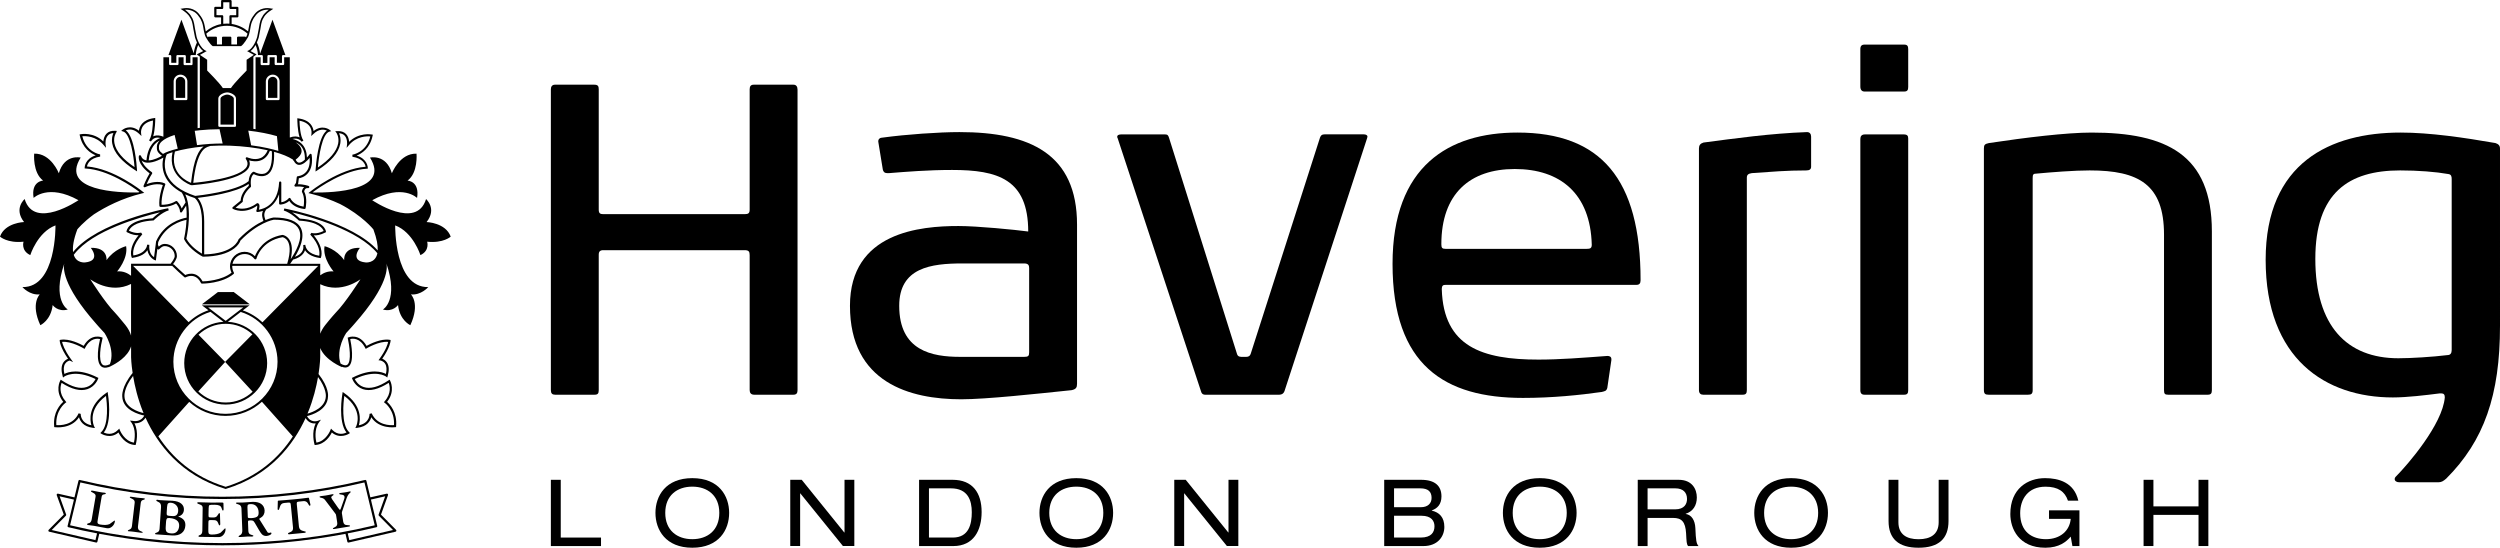 <?xml version="1.0" encoding="utf-8"?>
<!-- Generator: Adobe Illustrator 12.0.1, SVG Export Plug-In . SVG Version: 6.00 Build 51448)  -->
<!DOCTYPE svg PUBLIC "-//W3C//DTD SVG 1.1//EN" "http://www.w3.org/Graphics/SVG/1.1/DTD/svg11.dtd">
<svg  version="1.1" id="Layer_1" xmlns="http://www.w3.org/2000/svg" xmlns:xlink="http://www.w3.org/1999/xlink" width="356.779" height="78.167"
	 viewBox="0 0 356.779 78.167" overflow="visible" enable-background="new 0 0 356.779 78.167" xml:space="preserve">
<polygon points="78.615,68.474 80.025,68.474 80.025,76.716 85.772,76.716 85.772,77.93 78.615,77.93 "/>
<path d="M98.799,69.45c-2.156,0-3.859,1.246-3.859,3.746c0,2.506,1.703,3.751,3.859,3.751c2.156,0,3.854-1.245,3.854-3.751
	C102.653,70.696,100.956,69.45,98.799,69.45 M98.799,68.236c3.797,0,5.259,2.537,5.259,4.96c0,2.424-1.462,4.971-5.259,4.971
	s-5.258-2.547-5.258-4.971C93.541,70.773,95.002,68.236,98.799,68.236"/>
<polygon points="114.214,70.408 114.189,70.408 114.189,77.925 112.779,77.925 112.779,68.474 114.415,68.474 120.487,75.99 
	120.523,75.99 120.523,68.474 121.922,68.474 121.922,77.925 120.296,77.925 "/>
<path d="M135.975,76.716c2.305,0,2.711-1.935,2.711-3.622c0-1.663-0.545-3.401-2.98-3.401h-3.133v7.023H135.975z M131.163,68.474
	h4.796c2.834,0,4.131,1.857,4.131,4.594c0,2.635-1.152,4.862-4.049,4.862h-4.878V68.474z"/>
<path d="M153.601,69.45c-2.154,0-3.858,1.246-3.858,3.746c0,2.506,1.704,3.751,3.858,3.751c2.151,0,3.854-1.245,3.854-3.751
	C157.456,70.696,155.752,69.45,153.601,69.45 M153.601,68.236c3.798,0,5.254,2.537,5.254,4.96c0,2.424-1.456,4.971-5.254,4.971
	c-3.802,0-5.258-2.547-5.258-4.971C148.343,70.773,149.799,68.236,153.601,68.236"/>
<polygon points="169.018,70.408 168.991,70.408 168.991,77.925 167.582,77.925 167.582,68.474 169.217,68.474 175.29,75.99 
	175.321,75.99 175.321,68.474 176.725,68.474 176.725,77.925 175.093,77.925 "/>
<path d="M202.745,76.716c1.559,0,1.971-0.798,1.971-1.61c0-0.74-0.422-1.502-1.853-1.502h-3.916v3.112H202.745z M202.776,72.384
	c1.029,0,1.527-0.576,1.527-1.327c0-0.86-0.457-1.364-1.609-1.364h-3.747v2.691H202.776z M197.542,68.474h5.259
	c2.012,0,2.912,0.89,2.912,2.371c0,1.152-0.612,1.725-1.379,1.996v0.032c1.091,0.251,1.791,0.967,1.791,2.33
	c0,1.354-0.942,2.727-2.995,2.727h-5.588V68.474z"/>
<path d="M219.74,69.45c-2.156,0-3.858,1.246-3.858,3.746c0,2.506,1.702,3.751,3.858,3.751c2.15,0,3.853-1.245,3.853-3.751
	C223.592,70.696,221.89,69.45,219.74,69.45 M219.74,68.236c3.797,0,5.258,2.537,5.258,4.96c0,2.424-1.461,4.971-5.258,4.971
	c-3.803,0-5.259-2.547-5.259-4.971C214.481,70.773,215.937,68.236,219.74,68.236"/>
<path d="M239.044,72.692c1.38,0,1.713-0.823,1.713-1.487c0-0.906-0.545-1.513-1.672-1.513h-3.957v3H239.044z M233.724,68.474h5.851
	c1.893,0,2.582,1.312,2.582,2.521c0,1.148-0.555,1.997-1.589,2.326v0.025c0.838,0.123,1.326,0.9,1.379,2.017
	c0.077,1.765,0.134,2.197,0.452,2.567h-1.486c-0.227-0.262-0.227-0.664-0.288-1.801c-0.093-1.697-0.664-2.213-1.832-2.213h-3.664
	v4.014h-1.404V68.474z"/>
<path d="M255.613,69.45c-2.161,0-3.854,1.246-3.854,3.746c0,2.506,1.693,3.751,3.854,3.751c2.155,0,3.859-1.245,3.859-3.751
	C259.472,70.696,257.768,69.45,255.613,69.45 M255.613,68.236c3.802,0,5.258,2.537,5.258,4.96c0,2.424-1.456,4.971-5.258,4.971
	c-3.797,0-5.26-2.547-5.26-4.971C250.353,70.773,251.816,68.236,255.613,68.236"/>
<path d="M269.52,68.474h1.405v6.05c0,1.714,1.137,2.43,2.871,2.43c1.733,0,2.875-0.716,2.875-2.43v-6.05h1.405v5.881
	c0,2.525-1.405,3.812-4.28,3.812c-2.871,0-4.276-1.287-4.276-3.812V68.474z"/>
<path d="M292.417,72.831h4.343v5.099h-1.004l-0.241-1.348c-0.623,0.726-1.627,1.585-3.622,1.585c-3.792,0-4.997-2.727-4.997-4.811
	c0-3.648,2.501-5.12,4.956-5.12c1.944,0,4.151,0.606,4.749,3.216h-1.482c-0.437-1.307-1.415-1.996-3.2-1.996
	c-2.506,0-3.617,1.774-3.617,3.787c0,2.67,1.708,3.704,3.679,3.704c2.048,0,3.391-1.22,3.535-2.901h-3.098V72.831z"/>
<polygon points="313.754,73.479 307.317,73.479 307.317,77.925 305.913,77.925 305.913,68.474 307.317,68.474 307.317,72.266 
	313.754,72.266 313.754,68.474 315.158,68.474 315.158,77.925 313.754,77.925 "/>
<path d="M113.232,56.33h-5.598c-0.453,0-0.648-0.257-0.648-0.654V36.423c0-0.524-0.134-0.72-0.721-0.72H86.096
	c-0.458,0-0.649,0.195-0.649,0.648v19.324c0,0.464-0.128,0.654-0.581,0.654h-5.665c-0.391,0-0.586-0.19-0.586-0.654V12.733
	c0-0.386,0.195-0.647,0.586-0.647h5.593c0.524,0,0.653,0.195,0.653,0.647v17.181c0,0.521,0.19,0.648,0.649,0.648h20.169
	c0.525,0,0.721-0.128,0.721-0.648V12.733c0-0.452,0.195-0.647,0.586-0.647h5.66c0.391,0,0.586,0.262,0.586,0.716v42.874
	C113.819,56.073,113.685,56.33,113.232,56.33"/>
<path d="M146.872,38.244c0-0.391-0.133-0.648-0.714-0.648h-8.788c-4.487,0-9.041,0.582-9.041,6.047c0,6.446,4.688,7.285,8.722,7.285
	h9.107c0.582,0,0.714-0.124,0.714-0.648V38.244z M153.705,54.771c0,0.519-0.133,0.776-0.781,0.911
	c-4.945,0.514-12.164,1.301-15.746,1.301c-7.291,0-15.878-2.346-15.878-13.341c0-10.538,10.084-11.387,15.487-11.387
	c2.67,0,8.001,0.524,9.952,0.782c0-7.482-4.358-8.783-10.862-8.783c-3.452,0-6.638,0.263-9.045,0.457h-0.196
	c-0.386,0-0.586-0.194-0.648-0.519l-0.648-3.973v-0.066c0-0.324,0.257-0.521,0.648-0.521c3.32-0.452,8.001-0.782,10.929-0.782
	c10.085,0,16.789,3.129,16.789,13.208V54.771z"/>
<path d="M183.377,55.614c-0.134,0.525-0.391,0.721-0.916,0.721h-10.408c-0.458,0-0.587-0.195-0.71-0.652L159.494,19.7
	c-0.058-0.071-0.058-0.133-0.058-0.194c0-0.196,0.186-0.33,0.648-0.33h6.113c0.452,0,0.524,0.134,0.648,0.524l9.698,30.837
	c0.13,0.396,0.453,0.396,0.84,0.396h0.395c0.33,0,0.587-0.068,0.717-0.459l9.888-30.846c0.13-0.319,0.263-0.453,0.648-0.453h5.604
	c0.318,0,0.52,0.134,0.52,0.33c0,0.062-0.067,0.194-0.067,0.257L183.377,55.614z"/>
<path d="M216.173,24.12c-6.38,0-10.476,3.515-10.476,10.739c0,0.52,0.129,0.653,0.587,0.653h20.169c0.459,0,0.71-0.067,0.71-0.587
	C226.974,27.635,222.672,24.12,216.173,24.12 M233.544,40.653h-27.197c-0.397,0-0.587,0.062-0.587,0.652
	c0.257,8.197,5.793,10.014,13.793,10.014c2.996,0,6.314-0.258,9.828-0.521c0.258,0,0.582,0.066,0.582,0.459v0.133l-0.582,3.968
	c-0.134,0.457-0.329,0.457-0.787,0.58c-3.179,0.454-7.085,0.85-11.253,0.85c-11.129,0-18.609-4.62-18.609-19.131
	c0-13.989,8.067-18.738,17.822-18.738c11.917,0,17.576,6.637,17.576,21.08C234.13,40.457,233.935,40.653,233.544,40.653"/>
<path d="M257.815,24.321c-2.861,0-5.013,0.191-7.811,0.386c-0.521,0.072-0.71,0.263-0.71,0.648v30.32
	c0,0.459-0.135,0.654-0.593,0.654h-5.659c-0.324,0-0.582-0.195-0.582-0.654V21.192c0-0.452,0.191-0.714,0.649-0.849
	c4.425-0.581,9.498-1.301,14.771-1.492c0.386,0,0.587,0.263,0.587,0.654v4.291C258.468,24.125,258.267,24.321,257.815,24.321"/>
<path d="M271.738,56.33h-5.654c-0.397,0-0.592-0.195-0.592-0.647V19.83c0-0.392,0.194-0.648,0.653-0.648h5.526
	c0.519,0,0.652,0.194,0.652,0.587v35.914C272.324,56.135,272.19,56.33,271.738,56.33 M272.324,12.409
	c0,0.459-0.134,0.654-0.586,0.654h-5.654c-0.329,0-0.592-0.195-0.592-0.716V7.013c0-0.452,0.194-0.648,0.592-0.648h5.654
	c0.452,0,0.586,0.196,0.586,0.648V12.409z"/>
<path d="M315.071,56.33h-5.659c-0.459,0-0.582-0.129-0.582-0.654V33.49c0-7.151-3.586-9.169-10.609-9.169
	c-2.213,0-5.465,0.258-7.549,0.452c-0.519,0-0.586,0.13-0.586,0.654v30.248c0,0.525-0.201,0.654-0.653,0.654h-5.654
	c-0.452,0-0.653-0.129-0.653-0.654V21.192c0-0.52,0.128-0.647,0.715-0.776c5.207-0.782,11.062-1.497,14.644-1.497
	c10.666,0,17.175,3.123,17.175,14.113v22.644C315.658,56.14,315.524,56.33,315.071,56.33"/>
<path d="M349.884,25.551c0-0.381-0.067-0.647-0.458-0.71c-1.816-0.323-4.358-0.52-6.895-0.52c-7.353,0-12.107,3.186-12.107,12.621
	c0,9.633,4.554,14.186,11.845,14.186c1.816,0,4.95-0.194,7.022-0.452c0.397,0,0.593-0.263,0.593-0.716V25.551z M356.779,46.507
	c0,9.891-2.274,16.398-7.677,21.797c-0.386,0.329-0.653,0.523-1.111,0.523h-5.588c-0.391,0-0.653-0.194-0.653-0.457
	c0-0.129,0.062-0.262,0.196-0.386c1.625-1.631,6.636-7.42,6.955-11.264c0-0.386-0.123-0.581-0.52-0.581h-0.189
	c-2.018,0.258-4.688,0.581-6.7,0.581c-9.564,0-18.157-5.458-18.157-19.644c0-13.929,9.303-18.158,19.259-18.158
	c4.168,0,9.051,0.715,13.532,1.497c0.396,0.134,0.653,0.329,0.653,0.781V46.507z"/>
<path d="M16.393,74.447c-0.051,0.283-0.185,0.519-0.412,0.715c-0.226,0.195-0.479,0.267-0.756,0.216
	c-0.967-0.18-1.57-0.298-1.801-0.335c-0.066-0.016-0.211-0.03-0.422-0.057c-0.226-0.03-0.38-0.051-0.458-0.062
	c-0.082-0.021-0.123-0.057-0.119-0.107c0.016-0.077,0.083-0.119,0.191-0.135c0.257-0.03,0.407-0.215,0.468-0.555l0.556-3.252
	c0.041-0.222-0.062-0.396-0.304-0.515c-0.241-0.124-0.37-0.206-0.359-0.257c0.015-0.082,0.092-0.108,0.236-0.082l0.926,0.185
	c0.206,0.036,0.365,0.062,0.474,0.078c0.108,0.009,0.211,0.03,0.313,0.03c0.072,0.016,0.119,0.031,0.144,0.041
	c0.026,0.016,0.026,0.036,0.026,0.082c-0.016,0.062-0.108,0.103-0.278,0.123c-0.17,0.016-0.273,0.123-0.309,0.319l-0.545,3.231
	c-0.051,0.253-0.067,0.427-0.046,0.499c0.036,0.129,0.165,0.206,0.391,0.247c0.561,0.098,1.003,0.077,1.327-0.062
	c0.231-0.17,0.463-0.345,0.705-0.51C16.393,74.297,16.413,74.35,16.393,74.447"/>
<path d="M20.375,75.959c-0.005,0.067-0.087,0.093-0.232,0.072c-0.062,0-0.2-0.025-0.417-0.057c-0.216-0.035-0.427-0.066-0.638-0.087
	c-0.103-0.021-0.221-0.031-0.35-0.041c-0.134-0.012-0.273-0.021-0.427-0.032c-0.046,0-0.067-0.03-0.067-0.087
	c0.005-0.036,0.098-0.103,0.273-0.169c0.18-0.072,0.283-0.232,0.314-0.49l0.391-3.328c0.026-0.236-0.077-0.417-0.329-0.535
	c-0.252-0.107-0.375-0.19-0.371-0.237c0.005-0.046,0.031-0.076,0.077-0.082c0.042,0,0.098,0.006,0.165,0.011
	c0.134,0.016,0.267,0.036,0.417,0.057c0.149,0.025,0.268,0.046,0.366,0.062c0.082,0.01,0.236,0.025,0.452,0.047
	c0.216,0.016,0.355,0.031,0.442,0.036c0.113,0.01,0.175,0.025,0.201,0.041c0.025,0.01,0.037,0.036,0.031,0.082
	c-0.006,0.041-0.098,0.087-0.278,0.133c-0.18,0.043-0.288,0.196-0.314,0.454l-0.391,3.302c-0.041,0.331,0.066,0.552,0.319,0.659
	C20.257,75.867,20.375,75.934,20.375,75.959"/>
<path d="M25.428,72.914c0.021-0.319-0.067-0.587-0.273-0.804c-0.206-0.221-0.469-0.34-0.782-0.365
	c-0.17-0.011-0.298,0.021-0.375,0.088c-0.087,0.072-0.139,0.252-0.16,0.545l-0.051,0.812c-0.015,0.176,0.01,0.278,0.057,0.335
	c0.056,0.053,0.185,0.082,0.386,0.099l0.422,0.025C25.135,73.681,25.392,73.433,25.428,72.914 M25.567,75.075
	c0.015-0.289-0.052-0.516-0.211-0.7c-0.231-0.258-0.628-0.407-1.194-0.448c-0.185-0.016-0.304,0.016-0.355,0.099
	c-0.057,0.071-0.093,0.21-0.108,0.411l-0.051,0.771c-0.021,0.34,0.021,0.572,0.134,0.689c0.107,0.129,0.329,0.206,0.668,0.227
	c0.334,0.03,0.603-0.057,0.798-0.257C25.433,75.682,25.541,75.419,25.567,75.075 M26.452,75.018
	c-0.031,0.464-0.211,0.824-0.54,1.075c-0.33,0.253-0.777,0.36-1.343,0.324l-2.223-0.153c-0.067-0.006-0.119-0.011-0.16-0.021
	c-0.046-0.015-0.062-0.046-0.057-0.108c0-0.036,0.108-0.087,0.309-0.159c0.206-0.082,0.319-0.247,0.334-0.514l0.211-3.083
	c0.021-0.365-0.082-0.607-0.324-0.71c-0.237-0.103-0.36-0.195-0.355-0.251c0.006-0.068,0.047-0.109,0.129-0.099
	c0.031,0.005,0.078,0.016,0.134,0.021c0.062,0.015,0.155,0.03,0.283,0.037c0.201,0.014,0.541,0.029,1.014,0.055
	c0.474,0.021,0.726,0.032,0.751,0.032c0.566,0.041,0.988,0.18,1.261,0.416c0.278,0.236,0.396,0.54,0.371,0.9
	c-0.016,0.227-0.087,0.422-0.231,0.592c-0.149,0.17-0.345,0.283-0.597,0.34c0.401,0.144,0.684,0.319,0.833,0.524
	C26.405,74.441,26.472,74.698,26.452,75.018"/>
<path d="M32.188,75.548c-0.004,0.283-0.103,0.54-0.293,0.767c-0.195,0.232-0.433,0.34-0.705,0.335l-2.727-0.036
	c-0.087,0-0.134-0.025-0.134-0.078c0-0.087,0.062-0.139,0.175-0.169c0.237-0.062,0.366-0.269,0.371-0.623l0.047-3.268
	c0-0.236-0.124-0.396-0.386-0.473c-0.263-0.082-0.392-0.159-0.387-0.216c0-0.078,0.047-0.119,0.149-0.114
	c0.031,0,0.242,0.006,0.633,0.021c0.391,0.016,0.797,0.026,1.219,0.031c0.17,0.005,0.453,0,0.859-0.005c0.396,0,0.649,0,0.741,0
	c0.036,0,0.072,0.01,0.103,0.03c0.026,0.032,0.036,0.062,0.036,0.104l0.015,0.695c0.005,0.046,0.005,0.087,0.005,0.118
	c0,0.056-0.01,0.107-0.021,0.144c-0.021,0.03-0.062,0.051-0.114,0.051c-0.021,0-0.082-0.139-0.18-0.416
	c-0.087-0.268-0.407-0.407-0.942-0.412c-0.427-0.01-0.679,0.011-0.751,0.046c-0.082,0.048-0.124,0.187-0.124,0.429l-0.021,0.981
	c0,0.16,0.015,0.253,0.041,0.294c0.025,0.03,0.113,0.057,0.252,0.057l0.442,0.005c0.195,0.005,0.355-0.062,0.468-0.185
	c0.103-0.15,0.201-0.299,0.303-0.442c0.088,0,0.129,0.057,0.129,0.169l0.036,1.25c0.005,0.058,0.005,0.108,0.005,0.145
	c0,0.057-0.01,0.103-0.021,0.134c-0.026,0.036-0.062,0.062-0.113,0.062c-0.032,0-0.088-0.128-0.186-0.376
	c-0.088-0.246-0.273-0.375-0.556-0.375l-0.515-0.011c-0.129,0-0.216,0.021-0.247,0.057c-0.036,0.046-0.051,0.135-0.051,0.272
	c-0.005,0.062-0.005,0.113-0.005,0.154l-0.01,0.891c0,0.268,0.01,0.433,0.041,0.504c0.051,0.119,0.196,0.186,0.422,0.191
	c0.571,0.005,1.003-0.088,1.302-0.273c0.206-0.205,0.412-0.411,0.617-0.618C32.168,75.393,32.188,75.444,32.188,75.548"/>
<path d="M36.907,73.099c-0.01-0.355-0.123-0.644-0.324-0.854c-0.195-0.217-0.473-0.314-0.818-0.304
	c-0.165,0.005-0.273,0.025-0.334,0.062c-0.087,0.056-0.129,0.181-0.119,0.375l0.052,1.405c0.005,0.092,0.062,0.144,0.18,0.148
	c0.108,0.011,0.216,0.011,0.293,0.011c0.474-0.016,0.793-0.118,0.937-0.282C36.876,73.551,36.917,73.361,36.907,73.099
	 M38.739,76.093c0.005,0.094-0.072,0.191-0.242,0.268c-0.165,0.077-0.319,0.118-0.484,0.129c-0.242,0.01-0.453-0.067-0.627-0.236
	c-0.103-0.104-0.237-0.294-0.397-0.562l-0.632-1.08c-0.082-0.149-0.165-0.246-0.247-0.294c-0.083-0.041-0.216-0.062-0.401-0.051
	c-0.145,0.005-0.242,0.016-0.268,0.041c-0.036,0.021-0.051,0.072-0.046,0.154c0,0.041,0,0.082,0,0.113l0.046,1.198
	c0.01,0.294,0.139,0.464,0.371,0.531c0.232,0.062,0.35,0.117,0.35,0.153c0,0.073-0.072,0.109-0.21,0.119
	c-0.026,0-0.098-0.005-0.227-0.01c-0.134,0-0.257,0-0.371,0c-0.134,0.01-0.314,0.021-0.545,0.041c-0.242,0.015-0.417,0.03-0.53,0.03
	c-0.072,0.005-0.129,0-0.17-0.005c-0.036-0.005-0.056-0.041-0.062-0.103c0-0.017,0.092-0.089,0.283-0.196
	c0.18-0.118,0.263-0.35,0.248-0.694l-0.119-3.071c-0.01-0.304-0.149-0.495-0.396-0.572c-0.263-0.076-0.391-0.138-0.391-0.169
	c-0.006-0.066,0.046-0.108,0.144-0.114c0.098,0,0.232,0,0.406,0c0.17,0,0.309,0,0.412,0c0.16-0.01,0.432-0.021,0.808-0.051
	c0.371-0.021,0.571-0.036,0.597-0.041c0.515-0.016,0.916,0.077,1.214,0.278c0.325,0.23,0.494,0.55,0.51,0.961
	c0.005,0.206-0.026,0.386-0.108,0.546c-0.056,0.129-0.139,0.242-0.257,0.345c-0.062,0.052-0.154,0.113-0.283,0.195
	c-0.077,0.046-0.124,0.083-0.124,0.113l1.184,1.889c0.021,0.036,0.051,0.057,0.093,0.077c0.036,0.016,0.092,0.025,0.16,0.021
	c0.021,0,0.056-0.011,0.103-0.021c0.051-0.021,0.082-0.031,0.103-0.031C38.698,75.995,38.739,76.026,38.739,76.093"/>
<path d="M44.254,71.817c0.005,0.031,0.021,0.062,0.031,0.104c0.01,0.041,0.015,0.076,0.015,0.097
	c0.006,0.098-0.025,0.155-0.097,0.16c-0.057,0.006-0.139-0.108-0.272-0.35c-0.129-0.232-0.35-0.34-0.659-0.309l-0.591,0.062
	c-0.154,0.015-0.242,0.041-0.289,0.082c-0.041,0.041-0.051,0.154-0.036,0.319l0.304,3.144c0.031,0.335,0.201,0.54,0.514,0.622
	c0.304,0.078,0.463,0.124,0.463,0.129c0.005,0.072-0.005,0.113-0.041,0.129c-0.031,0.021-0.093,0.036-0.18,0.046
	c-0.047,0.005-0.083,0.005-0.108,0.005l-1.944,0.186c-0.093,0.016-0.155,0.016-0.19,0c-0.037-0.005-0.057-0.046-0.072-0.118
	c-0.005-0.041,0.128-0.108,0.38-0.211c0.252-0.104,0.365-0.309,0.334-0.623l-0.314-3.231c-0.015-0.153-0.041-0.251-0.087-0.292
	c-0.046-0.042-0.155-0.058-0.293-0.042l-0.586,0.058c-0.294,0.03-0.484,0.2-0.577,0.509c-0.087,0.319-0.159,0.479-0.226,0.488
	c-0.067,0.005-0.108-0.03-0.113-0.107c-0.005-0.036,0-0.088,0-0.13l0.025-0.92c0-0.062,0-0.103,0-0.108
	c0.016-0.046,0.046-0.071,0.088-0.071c0.216-0.025,0.571-0.046,1.06-0.083c0.489-0.041,0.849-0.072,1.07-0.093
	c0.355-0.036,0.695-0.066,1.034-0.103c0.334-0.041,0.7-0.087,1.091-0.135c0.046-0.005,0.083,0.011,0.098,0.048
	c0.01,0.016,0.026,0.057,0.031,0.112L44.254,71.817z"/>
<path d="M50.048,70.187c0.005,0.041-0.026,0.092-0.093,0.149c-0.206,0.164-0.375,0.422-0.494,0.771l-0.628,1.862
	c-0.031,0.077-0.041,0.145-0.041,0.195c-0.005,0.057,0,0.14,0.026,0.247l0.16,1.029c0.056,0.335,0.231,0.494,0.525,0.494
	c0.288,0,0.442,0.041,0.452,0.112c0.005,0.041-0.01,0.068-0.062,0.078c-0.046,0.016-0.098,0.031-0.154,0.036l-2.038,0.335
	c-0.124,0.021-0.185,0-0.195-0.048c-0.005-0.057,0.107-0.139,0.345-0.251c0.236-0.114,0.329-0.34,0.267-0.675l-0.138-0.895
	c-0.016-0.108-0.037-0.186-0.052-0.231c-0.021-0.047-0.062-0.103-0.128-0.18l-1.42-1.874c-0.128-0.169-0.329-0.273-0.597-0.314
	c-0.113-0.015-0.165-0.056-0.18-0.112c-0.005-0.057,0.067-0.098,0.227-0.123c0.025,0,0.103-0.016,0.242-0.025
	c0.134-0.011,0.268-0.031,0.396-0.052c0.098-0.016,0.268-0.046,0.515-0.094c0.247-0.051,0.412-0.087,0.484-0.097
	c0.082-0.011,0.128,0.01,0.134,0.071c0.01,0.046-0.047,0.104-0.165,0.165c-0.113,0.077-0.175,0.154-0.16,0.231
	c0.01,0.051,0.025,0.088,0.046,0.124c0.01,0.041,0.046,0.098,0.103,0.18l0.828,1.183c0.139,0.196,0.226,0.294,0.268,0.289
	c0.036-0.011,0.087-0.088,0.139-0.241l0.438-1.241c0.046-0.112,0.067-0.189,0.072-0.242c0.01-0.057,0.01-0.107-0.005-0.159
	c-0.021-0.169-0.16-0.263-0.391-0.288c-0.231-0.021-0.355-0.062-0.36-0.118c-0.016-0.066,0.025-0.107,0.113-0.118
	c0,0,0.066-0.015,0.19-0.025c0.128-0.01,0.262-0.025,0.406-0.051c0.18-0.027,0.329-0.058,0.442-0.073
	c0.108-0.025,0.226-0.052,0.345-0.077C49.997,70.114,50.043,70.14,50.048,70.187"/>
<path d="M56.083,75.641l-6.231,1.44v0.005h-0.005l0.005-0.005l-0.226-0.963c1.368-0.262,2.731-0.545,4.085-0.874
	c0.041-0.01,0.082-0.036,0.103-0.071c0.021-0.036,0.026-0.084,0.021-0.118l-0.776-3.217l-0.124-0.545l2.032-0.463v-0.006
	l0.005,0.006h-0.005l-0.936,2.598c-0.021,0.057-0.005,0.123,0.036,0.171l2.017,2.036V75.641z M10.002,74.961L10.002,74.961
	l1.467-6.113c13.259,3.16,27.26,3.16,40.514,0.007h0.01l0.026,0.035l0.725,3.021l0.731,3.051l-0.006,0.005
	C39.243,78.356,24.229,78.356,10.002,74.961 M13.619,77.081l0.011,0.005h-0.011V77.081l-6.236-1.44v-0.006L9.4,73.599
	c0.046-0.048,0.062-0.114,0.041-0.171L8.505,70.83H8.5v-0.006l0.005,0.006l2.048,0.468l-0.875,3.627l-0.036,0.13
	c-0.021,0.087,0.042,0.169,0.124,0.189c1.353,0.329,2.717,0.612,4.085,0.874L13.619,77.081z M56.521,75.614l-2.135-2.155
	l-0.01-0.021v-0.011l0.998-2.764c0.021-0.062,0.01-0.123-0.031-0.164c-0.046-0.046-0.098-0.066-0.16-0.046l-2.331,0.524
	l-0.561-2.356c-0.021-0.087-0.114-0.145-0.201-0.123c-13.311,3.194-27.388,3.194-40.704,0c-0.087-0.021-0.17,0.036-0.19,0.123
	l-0.571,2.361l-2.341-0.529c-0.056-0.021-0.113,0-0.154,0.046c-0.046,0.041-0.051,0.103-0.036,0.164l1.004,2.764l-0.006,0.011
	l-0.01,0.021l-2.135,2.155c-0.042,0.042-0.051,0.108-0.042,0.159c0.016,0.058,0.062,0.099,0.124,0.109l6.674,1.543
	c0.082,0.021,0.174-0.025,0.195-0.112l0.268-1.134c11.577,2.192,23.565,2.192,35.137,0.007l0.267,1.127
	c0.021,0.087,0.113,0.133,0.196,0.112l6.679-1.543c0.056-0.011,0.097-0.052,0.118-0.109C56.578,75.723,56.562,75.656,56.521,75.614"
	/>
<path d="M39.583,11.617c0-0.354-0.293-0.652-0.653-0.652c-0.371,0-0.68,0.303-0.68,0.652v2.347h1.333V11.617z"/>
<polygon points="33.398,41.708 33.357,41.676 33.306,41.676 31.149,41.683 31.098,41.683 31.057,41.712 29.179,43.147 
	28.808,43.431 35.651,43.431 35.281,43.147 "/>
<path d="M53.902,35.738c-3.638-4.101-12.92-5.911-13.326-5.988l-0.077,0.293c1.023,0.31,2.114,1.394,2.13,1.405l0.042,0.041h0.056
	c2.794,0.169,3.355,1.157,3.458,1.477c-1.076,0.52-1.734,0.267-1.739,0.262l-0.17,0.242c1.425,1.543,1.354,2.681,1.281,3.03
	c-1.61-0.267-1.909-1.116-1.965-1.426c0-0.046-0.01-0.087-0.021-0.133l-0.293,0.025c0,0.011,0.005,0.052,0.01,0.118
	c0.113,0.922-0.685,1.374-1.199,1.57c0.685-1.132,1.451-2.82,0.865-4.066c-0.488-1.028-1.801-1.548-3.89-1.548h-0.021
	c-0.041,0.01-0.474,0.071-1.152,0.36c-0.01-0.016-0.016-0.042-0.026-0.057c-0.144-0.442-0.288-0.859,0.134-1.456
	c0.659-0.335,1.41-0.972,1.832-2.167v1.318c0,0.082,0.072,0.159,0.16,0.159c0.031,0,0.73-0.016,1.296-0.54
	c0.216,0.345,0.808,1.014,2.146,1.173c0.082,0.01,0.16-0.041,0.18-0.118c0.01-0.057,0.309-1.399-0.206-2.398
	c0.015-0.077,0.072-0.288,0.231-0.406c0.087-0.062,0.195-0.082,0.319-0.062c0.087,0.016,0.16-0.036,0.18-0.118
	c0.021-0.078-0.021-0.16-0.093-0.186c-0.036-0.016-0.715-0.263-1.554-0.247l0.041-0.046c0.01-0.021,0.021-0.047,0.026-0.072
	l0.093-0.735c0.257-0.036,0.849-0.187,1.307-0.741c0.5-0.603,0.674-1.481,0.52-2.619c-0.011-0.062-0.057-0.112-0.119-0.128
	c-0.062-0.021-0.134,0.005-0.165,0.062c-0.082,0.113-0.221,0.292-0.391,0.473c-0.021-0.792-0.247-1.44-0.695-1.913
	c-0.432-0.453-0.967-0.654-1.378-0.746c0.921-0.222,1.296,0.36,1.312,0.386c0,0.005,0.005,0.01,0.005,0.016l0.252-0.171
	c0,0-0.005-0.005-0.005-0.01c-0.458-0.633-0.541-2.274-0.551-2.824c1.868,0.35,1.724,1.713,1.718,1.775l-0.051,0.416l0.309-0.288
	c0.849-0.817,1.575-0.648,1.924-0.493c-1.266,0.895-1.564,5.046-1.6,5.551l-0.016,0.293l0.248-0.159
	c1.944-1.234,3.045-2.516,3.283-3.807c0.128-0.695-0.036-1.216-0.175-1.499c0.34,0.021,0.602,0.13,0.792,0.326
	c0.438,0.462,0.355,1.255,0.355,1.26l-0.062,0.499l0.324-0.381c1.091-1.302,2.573-1.291,3.057-1.25
	c-0.561,2.273-2.475,2.593-2.557,2.604v0.293c1.523,0.247,1.826,1.091,1.888,1.431c-3.802,0.287-7.759,3.432-7.929,3.57
	c0,0-0.138,0.092-0.118,0.099l-0.119,0.092l0.299,0.072c1.584,0.386,2.989,0.916,4.208,1.481c3.21,1.663,4.765,3.623,4.765,3.623
	C53.789,34.088,53.943,35.049,53.902,35.738 M52.163,37.452c-2.325-0.242-0.803-2.079-0.803-2.079
	c-2.479-0.082-2.238,1.76-2.238,1.76c-1.122-1.604-2.804-2.002-2.804-2.002c-0.319,1.76,1.287,3.603,1.287,3.603
	c-0.793-0.077-1.446,0.221-1.904,0.556v-1.497v-0.149h-4.291c0.108-0.145,0.257-0.351,0.422-0.602
	c0.591-0.14,1.451-0.552,1.698-1.333c0.278,0.437,0.87,0.932,2.12,1.111l0.113,0.016l0.046-0.104
	c0.025-0.056,0.488-1.302-1.029-3.144c0.36,0.025,0.921-0.031,1.646-0.406l0.093-0.052l-0.005-0.092
	c-0.011-0.067-0.16-1.606-3.715-1.843c-0.118-0.112-0.551-0.52-1.106-0.891c2.717,0.648,9.442,2.532,12.164,5.84
	C53.557,37.627,52.163,37.452,52.163,37.452 M47.918,44.614c0,0-0.664,0.72-1.477,1.744c-0.355,0.447-0.591,0.869-0.741,1.267V40.56
	c2.984,1.436,5.743-0.71,5.743-0.71S49.282,43.251,47.918,44.614 M48.823,52.399c-0.01-0.021-0.015-0.041-0.031-0.058
	c0.381,0.155,0.695,0.145,0.941-0.03c0.875-0.622,0.391-3.23,0.248-3.92c0.344-0.094,1.374-0.217,2.135,1.255l0.078,0.148
	l0.144-0.087c0.016-0.011,1.745-1.045,3.057-0.915c-0.062,0.309-0.304,1.132-1.225,2.407l-0.154,0.216l0.262,0.031
	c0.01,0,0.427,0.066,0.685,0.463c0.221,0.345,0.252,0.838,0.113,1.456c-0.535-0.283-2.089-0.817-4.728,0.505l-0.124,0.062
	l0.046,0.134c0.016,0.046,0.396,1.091,1.519,1.472c0.993,0.329,2.238,0.025,3.683-0.9c0.149,0.396,0.428,1.477-0.576,2.629
	L54.787,57.4l0.133,0.099c0.062,0.046,1.431,1.063,1.307,3.168c-0.515,0.042-2.397,0.062-3.185-1.682l-0.303,0.077
	c0,0.057,0.036,1.312-1.523,1.631c0.211-0.721,0.52-2.783-2.104-4.61l-0.206-0.145l-0.042,0.248
	c-0.036,0.164-0.663,4.013,0.587,5.541c-0.35,0.165-1.229,0.452-2.042-0.386l-0.17-0.175l-0.087,0.226
	c-0.005,0.021-0.623,1.574-2.002,1.771c-0.103-0.432-0.339-1.873,0.355-2.861l0.298-0.411l-0.479,0.176
	c-0.041,0.01-0.988,0.338-1.508-0.689c0.685-0.166,2.928-0.845,2.995-2.8c0.01-0.036,0.16-1.291-1.353-3.201
	C45.68,51.931,45.7,51,45.7,50.984v-1.317C46.416,51.442,48.823,52.399,48.823,52.399 M46.502,56.552
	c-0.062,1.604-1.873,2.269-2.619,2.475c0.026-0.058,0.051-0.119,0.072-0.175c0.767-1.873,1.193-3.653,1.43-5.047
	C46.611,55.466,46.502,56.541,46.502,56.552 M37.458,45.993c-0.797-0.746-1.744-1.332-2.804-1.693l0.602-0.463l0.355-0.267h-6.797
	l0.355,0.267l0.582,0.442c-1.076,0.36-2.038,0.952-2.835,1.698l-7.909-8.026V37.94h5.588c0.005,0.016,0.005,0.036,0.016,0.041
	c0.504,0.5,1.081,1.029,1.708,1.581c0.052,0.041,0.119,0.046,0.185,0.015c0.005-0.005,0.572-0.329,1.184-0.145
	c0.407,0.124,0.736,0.442,0.998,0.963c0.026,0.051,0.078,0.082,0.134,0.082c0.124,0,2.892-0.005,4.522-1.385
	c0.051-0.051,0.072-0.133,0.031-0.2c-0.149-0.263-0.231-0.571-0.231-0.875c0-0.025,0.005-0.046,0.005-0.077h12.256v0.011
	L37.458,45.993z M31.885,45.927c-3.113,0.169-5.593,2.741-5.593,5.896c0,3.262,2.655,5.916,5.917,5.916
	c3.262,0,5.917-2.654,5.917-5.916c0-3.16-2.491-5.736-5.604-5.896l1.837-1.41c3.098,0.957,5.249,3.864,5.249,7.111
	c0,4.096-3.334,7.43-7.424,7.43c-4.106,0-7.44-3.334-7.44-7.43c0-3.272,2.177-6.185,5.294-7.122L31.885,45.927z M32.184,45.772
	l-2.485-1.904h5.021l-2.49,1.904H32.184z M36.053,55.903c-1.004,0.952-2.362,1.538-3.844,1.538c-1.518,0-2.892-0.606-3.906-1.585
	l3.829-4.203l-3.803-3.885c1.014-0.963,2.377-1.559,3.88-1.559c1.472,0,2.804,0.575,3.812,1.502l-3.89,3.937L36.053,55.903z
	 M32.205,69.471c-4.652-1.431-7.656-4.213-9.606-7.202l4.404-4.915c1.369,1.241,3.179,2.001,5.182,2.001
	c2.001,0,3.822-0.771,5.196-2.021l4.41,4.956C39.84,65.268,36.84,68.051,32.205,69.471 M18.991,53.649
	c0.237,1.415,0.659,3.257,1.451,5.202c0.016,0.035,0.031,0.066,0.047,0.104c-0.793-0.191-2.671-0.804-2.727-2.389
	C17.762,56.541,17.633,55.399,18.991,53.649 M18.924,60.06l-0.01-0.005h-0.016l-0.345-0.029l0.201,0.276
	c0.7,0.988,0.458,2.43,0.365,2.861c-1.384-0.196-2.001-1.75-2.012-1.771l-0.087-0.226l-0.17,0.175
	c-0.808,0.838-1.692,0.551-2.042,0.386c1.255-1.528,0.617-5.377,0.592-5.541l-0.041-0.248l-0.207,0.145
	c-2.624,1.827-2.32,3.89-2.109,4.61c-1.56-0.319-1.528-1.574-1.528-1.631l-0.293-0.077c-0.792,1.743-2.676,1.724-3.185,1.682
	c-0.124-2.104,1.24-3.122,1.296-3.168L9.472,57.4l-0.108-0.134c-1.003-1.152-0.726-2.232-0.571-2.629
	c1.446,0.926,2.68,1.229,3.679,0.9c1.126-0.381,1.507-1.426,1.523-1.472l0.046-0.134l-0.128-0.062
	c-2.64-1.322-4.194-0.788-4.724-0.505c-0.144-0.618-0.113-1.111,0.108-1.456c0.216-0.335,0.54-0.427,0.648-0.452l0.489,0.221
	L10.09,51.2c-0.916-1.275-1.158-2.099-1.23-2.407c1.317-0.13,3.046,0.904,3.062,0.915l0.145,0.087l0.077-0.148
	c0.762-1.467,1.781-1.349,2.136-1.255c-0.165,0.678-0.705,3.184,0.17,3.904c0.262,0.217,0.617,0.237,1.054,0.088
	c-0.005,0.006-0.005,0.011-0.005,0.016c0,0,0.073-0.03,0.196-0.088c0.037-0.016,0.072-0.021,0.103-0.041
	c0.01-0.005,0.01-0.011,0.016-0.016c0.71-0.345,2.434-1.312,2.892-2.829v1.554c0,0.021,0.016,0.89,0.221,2.248
	c-1.636,1.996-1.487,3.309-1.482,3.365c0.077,1.944,2.418,2.567,3.144,2.711C20.051,60.338,18.97,60.071,18.924,60.06 M12.878,39.85
	c0,0,2.809,2.187,5.825,0.674v7.368c-0.129-0.479-0.396-0.992-0.829-1.533c-0.813-1.024-1.472-1.744-1.472-1.744
	C15.035,43.251,12.878,39.85,12.878,39.85 M10.517,36.341l0.021,0.011l0.067-0.088c2.624-3.381,9.452-5.3,12.24-5.969
	c-0.535,0.36-0.947,0.746-1.064,0.859c-3.561,0.236-3.715,1.786-3.721,1.848l-0.005,0.103l0.098,0.051
	c0.71,0.371,1.266,0.433,1.631,0.407c-1.554,1.899-1.003,3.164-0.993,3.175l0.057,0.071l0.087-0.015
	c1.225-0.175,1.811-0.654,2.104-1.086c0.201,1.06,1.008,1.399,1.014,1.399l0.19,0.072l0.026-0.2l0.19-1.467
	c0.005,0.004,0.005,0.011,0.01,0.021c0.021,0.041,0.067,0.072,0.113,0.077c0.041,0.01,0.088-0.005,0.124-0.036l0.103-0.092
	c0.231-0.207,0.412-0.36,0.7-0.36c0.787,0,1.425,0.637,1.425,1.424c0,0.31-0.386,0.845-0.541,1.02
	c-0.021,0.025-0.021,0.051-0.025,0.077h-5.665v1.708c-0.468-0.36-1.142-0.699-1.986-0.617c0,0,1.595-1.843,1.281-3.603
	c0,0-1.682,0.397-2.799,2.002c0,0,0.236-1.842-2.243-1.76c0,0,1.523,1.837-0.803,2.079C12.153,37.452,10.893,37.611,10.517,36.341
	 M11.037,32.734c0,0,0.782-0.988,2.372-2.151c1.662-1.075,3.982-2.279,6.863-2.984l0.314-0.071l-0.247-0.201
	c-0.17-0.139-4.127-3.277-7.929-3.571c0.067-0.34,0.375-1.173,1.883-1.409l-0.005-0.313c-0.078-0.011-1.981-0.33-2.542-2.588
	c0.489-0.041,1.956-0.041,3.041,1.249l0.34,0.401l-0.062-0.524c0-0.01-0.087-0.797,0.35-1.256c0.186-0.194,0.442-0.304,0.772-0.324
	c-0.134,0.288-0.293,0.804-0.17,1.493c0.236,1.296,1.343,2.578,3.288,3.812l0.257,0.164l-0.021-0.308
	c-0.026-0.505-0.319-4.642-1.589-5.548c0.355-0.154,1.075-0.308,1.908,0.495l0.325,0.313l-0.057-0.448
	c-0.006-0.057-0.144-1.405,1.703-1.764c-0.01,0.529-0.088,2.031-0.484,2.711c-0.046,0.071-0.077,0.123-0.077,0.128l0.268,0.16
	c0.021-0.031,0.042-0.073,0.062-0.099c0.077-0.107,0.236-0.308,0.529-0.411c0.227-0.072,0.474-0.066,0.752,0.005
	c-0.68,0.242-1.771,0.978-1.981,3.186c-0.062-0.011-0.129-0.016-0.186-0.036c-0.283-0.093-0.479-0.288-0.592-0.592
	c-0.03-0.067-0.092-0.108-0.159-0.108c-0.067,0.006-0.134,0.057-0.149,0.123c-0.005,0.048-0.252,1.139,1.538,2.471
	c-0.139,0.231-0.463,0.787-0.864,1.775c-0.021,0.066-0.005,0.133,0.041,0.174c0.051,0.048,0.118,0.058,0.18,0.025
	c0.01-0.005,1.425-0.688,2.526-0.302c-0.165,0.457-0.603,1.836-0.489,2.979c0.01,0.077,0.067,0.134,0.139,0.139
	c0.051,0.005,1.188,0.119,2.249-0.488c0.17,0.185,0.545,0.669,0.545,1.137c0,0.066,0.046,0.128,0.108,0.148
	c0.077,0.021,0.144-0.005,0.179-0.066l0.592-0.91c0.077,0.565,0.092,1.147,0.077,1.709c-0.808,0.144-3.185,0.776-4.354,3.369
	l-0.01,0.021v0.026l-0.288,2.237c-0.283-0.19-0.772-0.679-0.674-1.744v-0.03l-0.314-0.021c0,0.01,0,0.015,0,0.021l0,0
	c0,0.046-0.046,1.193-1.965,1.522c-0.072-0.36-0.134-1.481,1.276-3.021l-0.175-0.247c-0.005,0-0.664,0.247-1.729-0.263
	c0.108-0.318,0.674-1.296,3.453-1.465h0.062l0.042-0.041c0.01-0.017,1.101-1.098,2.12-1.405l-0.077-0.304
	c-0.412,0.077-10.105,1.965-13.573,6.257C10.342,35.271,10.471,34.246,11.037,32.734 M24.918,19.258l0.448,1.956
	c-0.967,0.236-1.703,0.504-2.104,0.75h-0.005c-0.586-0.437-0.586-0.611-0.571-1.063c0.005-0.237,0.139-0.475,0.381-0.7
	C23.452,19.84,24.095,19.521,24.918,19.258 M24.78,11.617c0-0.529,0.437-0.967,0.967-0.967c0.541,0,0.994,0.442,0.994,0.967v2.511
	c0,0.088-0.072,0.16-0.16,0.16h-1.642c-0.087,0-0.159-0.072-0.159-0.16V11.617z M29.061,20.905
	c-0.654,0.473-1.416,1.666-1.796,5.187c-0.438-0.16-3.103-1.303-2.3-4.466C26.015,21.332,27.44,21.054,29.061,20.905 M28.248,18.621
	l0.231-0.032c0.89-0.087,1.847-0.144,2.851-0.148l0.442,2.038c-0.627,0-1.234,0.021-1.832,0.057l-0.005-0.011
	c-0.016,0.005-0.036,0.011-0.046,0.016c-0.618,0.041-1.205,0.103-1.771,0.169l-0.329-2.042
	C27.928,18.646,28.248,18.621,28.248,18.621 M29.498,7.291c-0.988-0.324-1.441-2.022-1.441-2.022c-0.124-0.54-0.35-1.889-0.35-1.889
	c-0.129-0.669-0.386-0.993-0.386-0.993c-0.257-0.54-0.926-0.993-0.926-0.993s1.25-0.185,1.981,0.963c0,0,0.447,0.478,0.607,1.409
	c0,0,0.165,1.153,0.386,1.539c0,0,0.576,1.019,0.993,1.281h4.035c0.417-0.263,0.993-1.281,0.993-1.281
	c0.221-0.386,0.386-1.539,0.386-1.539c0.16-0.932,0.607-1.409,0.607-1.409c0.731-1.147,1.981-0.963,1.981-0.963
	s-0.673,0.453-0.931,0.993c0,0-0.252,0.324-0.38,0.993c0,0-0.221,1.349-0.35,1.889c0,0-0.453,1.698-1.441,2.022l0.963,0.54
	l-0.268,0.186L35.194,8.53v1.538c0,0-1.76,1.761-2.238,2.501h-1.153c-0.478-0.74-2.238-2.501-2.238-2.501V8.53l-1.028-0.699
	L29.498,7.291z M32.375,3.679c1.137,0,2.161,0.427,2.948,1.127c-0.047,0.154-0.093,0.292-0.139,0.375
	c-0.026,0.041-0.051,0.088-0.083,0.139c-0.021-0.051-0.062-0.092-0.124-0.092h-0.999c-0.087,0-0.154,0.071-0.154,0.148v0.968h-0.808
	V5.376c0-0.077-0.062-0.148-0.149-0.148h-1.039c-0.078,0-0.149,0.071-0.149,0.148v0.968h-0.72V5.376
	c0-0.077-0.067-0.148-0.155-0.148h-1.024c-0.067,0-0.103,0.041-0.123,0.092c-0.031-0.046-0.057-0.092-0.083-0.133
	c-0.046-0.082-0.092-0.222-0.138-0.381C30.224,4.105,31.247,3.679,32.375,3.679 M31.124,2.166V2.161h-0.232V1.286H31.7
	c0.092,0,0.16-0.072,0.16-0.154V0.319h0.88v0.812c0,0.082,0.072,0.154,0.159,0.154h0.813v0.658v0.222h-0.813
	c-0.087,0-0.159,0.072-0.159,0.159V3.38c-0.119-0.005-0.237-0.015-0.365-0.015c-0.165,0-0.346,0.01-0.515,0.03v-1.07
	c0-0.087-0.067-0.159-0.16-0.159H31.124z M39.521,19.429l0.207,2.113c-0.772-0.24-2.095-0.575-3.891-0.808l-0.406-2.093
	C37.025,18.821,38.405,19.1,39.521,19.429 M37.936,11.617c0-0.524,0.453-0.967,0.993-0.967c0.535,0,0.973,0.438,0.973,0.967v2.511
	c0,0.088-0.078,0.16-0.16,0.16h-1.651c-0.088,0-0.155-0.072-0.155-0.16V11.617z M34.067,34.129
	c-0.021,0.021-0.036,0.046-0.041,0.071c0,0.021-0.582,1.996-4.883,2.11v-4.683c0-2.038-0.571-2.984-0.932-3.386
	c1.266-0.145,5.5-0.721,7.28-1.997c0.006,0.094,0,0.171,0.011,0.273c-0.242,0.211-1.112,1.065-1.163,2.12l-1.122,0.915
	c-0.041,0.036-0.062,0.087-0.056,0.14c0.005,0.052,0.036,0.098,0.082,0.123c0.072,0.041,1.646,0.844,3.462-0.468
	c0.016,0.093,0.016,0.287-0.118,0.705c-0.026,0.051-0.011,0.103,0.021,0.144c0.031,0.041,0.077,0.066,0.128,0.062
	c0.01,0,0.339-0.016,0.792-0.169c-0.232,0.545-0.083,0.986,0.041,1.358c0.005,0.025,0.021,0.057,0.026,0.082
	C36.691,31.947,35.436,32.724,34.067,34.129 M34.319,34.303c0.01-0.057,0.016-0.107,0-0.133
	C34.339,34.211,34.334,34.257,34.319,34.303 M31.314,18.105c-0.088,0-0.16-0.071-0.16-0.159v-3.874c0-0.54,0.838-0.885,1.276-0.885
	c0.432,0,1.25,0.345,1.25,0.885v3.874c0,0.088-0.067,0.159-0.154,0.159H31.314z M38.204,21.445
	c-0.242,0.561-0.592,0.947-1.045,1.121c-0.869,0.355-1.857-0.107-1.868-0.112c-0.066-0.031-0.144-0.016-0.19,0.035
	c-0.046,0.052-0.052,0.134-0.011,0.196c0.258,0.386,0.309,0.726,0.149,1.054c-0.808,1.673-6.55,2.26-7.656,2.357
	c0.515-4.683,1.693-5.043,2.27-5.212c0.051-0.016,0.103-0.032,0.154-0.058c0.875-0.051,1.79-0.071,2.722-0.041
	C34.73,20.859,36.614,21.095,38.204,21.445 M27.239,26.416c0.016,0.005,0.026,0.005,0.042,0.005l0.118,0.01h0.021
	c0.289-0.02,7.131-0.551,8.109-2.557c0.149-0.314,0.16-0.648,0.021-0.988c0.412,0.118,1.085,0.237,1.729-0.021
	c0.551-0.222,0.968-0.68,1.24-1.349c0.092,0.025,0.185,0.048,0.277,0.068c0.088,1.63-0.185,2.695-0.812,3.076
	c-0.71,0.442-1.693-0.13-1.703-0.134c-0.01-0.005-0.025-0.015-0.036-0.015c-0.037-0.011-0.072-0.007-0.104,0.005
	c-0.031,0.014-0.586,0.287-0.653,1.332c-1.754,1.492-7.26,2.073-7.63,2.109c-2.12-0.699-3.483-1.729-4.054-3.051
	c-0.628-1.468-0.041-2.8-0.005-2.882c0.227-0.104,0.509-0.201,0.823-0.298C23.854,25.248,27.208,26.405,27.239,26.416
	 M23.107,22.232l0.01,0.005c-0.365,0.211-1.189,0.628-1.898,0.659c0.175-1.837,0.972-2.553,1.564-2.831
	c-0.247,0.263-0.386,0.536-0.396,0.824C22.372,21.419,22.392,21.702,23.107,22.232 M23.503,26.163
	c-0.911-0.406-2.012-0.098-2.573,0.108c0.442-1.023,0.767-1.462,0.767-1.467c0.026-0.041,0.036-0.082,0.032-0.123
	c-0.011-0.041-0.032-0.077-0.062-0.107c-0.936-0.664-1.307-1.251-1.456-1.663c0.124,0.103,0.252,0.186,0.407,0.237
	c0.916,0.292,2.228-0.386,2.696-0.653c-0.139,0.587-0.236,1.518,0.196,2.531c0.417,0.978,1.245,1.796,2.434,2.454l0,0
	c0.257,0.407,0.427,0.891,0.54,1.409l-0.561,0.865c-0.175-0.551-0.617-0.998-0.638-1.029c-0.052-0.051-0.134-0.057-0.196-0.021
	c-0.808,0.509-1.719,0.529-2.032,0.52c-0.072-1.261,0.519-2.845,0.524-2.86C23.622,26.281,23.575,26.194,23.503,26.163
	 M26.802,28.906c0-0.021,0-0.037-0.005-0.053c-0.082-0.396-0.201-0.776-0.36-1.121c0.411,0.196,0.849,0.37,1.333,0.525
	c0.072,0.046,1.055,0.73,1.055,3.37v4.573c-0.494-0.292-1.677-1.079-2.233-2.145C26.683,33.639,27.234,31.041,26.802,28.906
	 M40.987,37.643h-7.805c0.175-0.798,0.88-1.389,1.729-1.389c0.561,0,1.07,0.257,1.405,0.705c0.046,0.046,0.103,0.066,0.16,0.056
	c0.062-0.01,0.113-0.056,0.124-0.113c0.025-0.103,0.684-2.51,3.72-3.051c0.087,0.016,0.453,0.107,0.721,0.529
	C41.332,34.833,41.553,35.779,40.987,37.643 M41.296,34.2c-0.386-0.597-0.941-0.674-0.962-0.674c-0.016,0-0.031,0-0.051,0
	c-2.666,0.468-3.628,2.352-3.901,3.04c-0.386-0.401-0.905-0.632-1.471-0.632c-1.152,0-2.089,0.931-2.089,2.083
	c0,0.314,0.092,0.623,0.221,0.901c-1.4,1.111-3.674,1.229-4.131,1.239c-0.293-0.534-0.674-0.89-1.143-1.029
	c-0.577-0.175-1.106,0.021-1.328,0.119c-0.586-0.515-1.132-1.019-1.61-1.487c-0.041-0.042-0.092-0.046-0.149-0.03
	c0.004-0.016,0.01-0.025,0.01-0.041c0.164-0.201,0.556-0.737,0.556-1.144c0-0.956-0.783-1.738-1.739-1.738
	c-0.381,0-0.627,0.195-0.859,0.396c-0.042-0.082-0.072-0.171-0.098-0.247c0-0.011-0.01-0.011-0.015-0.021l0.046-0.396
	c1.081-2.373,3.227-3.005,4.039-3.165c-0.067,1.446-0.345,2.645-0.355,2.665c-0.005,0.042,0,0.078,0.015,0.109
	c0.731,1.471,2.547,2.428,2.63,2.47c0.025,0.01,0.046,0.016,0.072,0.016c1.971-0.027,3.463-0.429,4.44-1.18
	c0.535-0.406,0.818-0.874,0.89-1.121c2.5-2.567,4.636-2.959,4.759-2.979c1.955,0,3.159,0.463,3.586,1.369
	c0.623,1.308-0.484,3.247-1.173,4.266C41.759,35.759,41.702,34.823,41.296,34.2 M42.212,20.313c0.236,0.107,0.473,0.252,0.684,0.473
	c0.442,0.469,0.643,1.144,0.612,1.997c-0.283,0.263-0.597,0.458-0.859,0.432c-0.18-0.021-0.334-0.164-0.453-0.432
	c0.437-0.319,0.829-0.757,0.844-1.188C43.056,21.146,42.762,20.709,42.212,20.313 M41.785,22.763l0.129,0.21
	c0.01-0.005,0.016-0.005,0.021-0.01c0.17,0.34,0.401,0.535,0.684,0.566c0.591,0.062,1.225-0.582,1.575-1.004
	c0.056,0.844-0.098,1.513-0.474,1.972c-0.499,0.606-1.214,0.647-1.219,0.652c0.005-0.005,0.016-0.005,0.021,0
	c-0.093-0.005-0.16,0.053-0.17,0.14l-0.108,0.808l-0.201,0.293c-0.036,0.047-0.041,0.113-0.005,0.17
	c0.031,0.057,0.093,0.082,0.149,0.077c0.458-0.052,0.896,0,1.22,0.062c-0.268,0.226-0.319,0.596-0.324,0.606
	c-0.005,0.036,0.005,0.066,0.021,0.103c0.401,0.726,0.288,1.719,0.221,2.084c-1.451-0.237-1.842-1.111-1.857-1.152
	c-0.021-0.052-0.062-0.093-0.123-0.098c-0.052-0.01-0.108,0.011-0.139,0.052c-0.35,0.416-0.818,0.534-1.06,0.57v-2.813
	c0-0.082-0.072-0.15-0.154-0.16c-0.083,0-0.16,0.066-0.16,0.149c-0.17,3.189-2.202,3.771-2.882,3.884
	c0.104-0.391,0.114-0.662,0-0.817c-0.062-0.087-0.148-0.118-0.216-0.118c-0.031,0-0.067,0.016-0.092,0.036
	c-1.338,1.014-2.532,0.776-3.021,0.611l0.978-0.797c0.036-0.026,0.051-0.072,0.051-0.123c0-1.081,1.106-2.003,1.122-2.008
	c0.041-0.036,0.056-0.087,0.051-0.144c-0.16-1.188,0.237-1.61,0.386-1.714c0.278,0.14,1.189,0.541,1.945,0.083
	c0.72-0.443,1.034-1.544,0.957-3.267C40.226,21.976,41.152,22.346,41.785,22.763 M64.321,33.769
	c-0.721-2.002-3.442-2.079-3.442-2.079c1.518-1.919-0.077-3.283-0.077-3.283c-1.358,4.481-7.682,0.165-7.682,0.165
	c4.322-2.397,6.4-0.324,6.4-0.324c0.402-2.397-1.358-2.475-1.358-2.475c1.523-1.122,1.281-3.843,1.281-3.843
	c-2.403-0.078-3.52,2.798-3.52,2.798c-0.802-2.798-3.123-2.238-3.123-2.238c2.974,4.734-5.3,5.013-7.944,4.986
	c-0.104,0.005-0.18-0.005-0.248-0.021c0.926-0.699,4.502-3.195,7.738-3.376l0.139-0.01v-0.139c0-0.016-0.021-1.24-1.589-1.725
	c0.709-0.288,1.903-1.022,2.279-2.834l0.036-0.149l-0.149-0.026c-0.082-0.021-1.847-0.324-3.236,1.045
	c-0.026-0.324-0.119-0.771-0.433-1.106c-0.303-0.313-0.726-0.457-1.276-0.422l-0.277,0.016l0.17,0.221
	c0.005,0.011,0.422,0.592,0.252,1.524c-0.216,1.126-1.219,2.305-2.897,3.426c0.129-1.568,0.603-4.8,1.631-5.109l0.273-0.077
	l-0.226-0.186c-0.005-0.005-1.044-0.817-2.295,0.176c-0.067-0.541-0.417-1.56-2.141-1.801l-0.175-0.031v0.175
	c0,0.077,0.005,1.554,0.329,2.562c-0.319-0.149-0.777-0.216-1.404,0.016V8.176h-0.803v0.952c0,0.092-0.072,0.159-0.16,0.159h-1.039
	c-0.088,0-0.16-0.067-0.16-0.159V8.176h-0.72v0.968c0,0.087-0.072,0.153-0.155,0.153h-0.967c-0.083,0-0.16-0.066-0.16-0.153V8.176
	h-0.72v10.26c-0.104-0.021-0.216-0.031-0.314-0.047V8.104l0.16-0.119l0.299-0.221l-0.324-0.175l-0.541-0.298
	c0.299-0.222,0.541-0.551,0.721-0.87c0.19,0.447,0.319,0.927,0.345,1.436h0.226h0.309c0.082,0,0.159,0.071,0.159,0.16v0.961h0.191
	v0.006h0.458V8.017c0-0.089,0.066-0.16,0.159-0.16h1.035c0.092,0,0.16,0.071,0.16,0.16v0.946h0.339v0.005h0.386V8.017
	c0-0.089,0.073-0.16,0.155-0.16h0.334l-1.842-5.043l-1.775,4.848c-0.051-0.566-0.211-1.107-0.453-1.601
	c0.175-0.386,0.257-0.7,0.267-0.73c0.134-0.55,0.35-1.857,0.355-1.909c0.113-0.592,0.334-0.879,0.334-0.884l0.015-0.022l0.016-0.025
	c0.222-0.473,0.839-0.89,0.844-0.895l0.51-0.34l-0.603-0.087c-0.057-0.011-1.415-0.206-2.218,1.064l0.026-0.035
	c-0.021,0.025-0.499,0.545-0.668,1.533c-0.021,0.148-0.078,0.452-0.134,0.74c-0.659-0.546-1.461-0.921-2.347-1.055V2.484h0.808
	c0.092,0,0.16-0.072,0.16-0.159V1.132c0-0.094-0.067-0.16-0.16-0.16h-0.808V0.154C33.058,0.072,32.981,0,32.899,0H31.7
	c-0.083,0-0.149,0.072-0.149,0.154v0.812h-0.108v0.005h-0.709c-0.083,0-0.16,0.066-0.16,0.16v1.193c0,0.087,0.077,0.159,0.16,0.159
	h0.818v0.957c-0.833,0.146-1.575,0.531-2.192,1.045C29.292,4.193,29.24,3.89,29.22,3.735c-0.17-0.993-0.648-1.513-0.668-1.538
	l0.026,0.035c-0.813-1.271-2.161-1.075-2.218-1.064l-0.603,0.087l0.51,0.34c0.005,0.005,0.618,0.422,0.839,0.895l0.021,0.025
	l0.016,0.022c0,0.005,0.221,0.292,0.334,0.89c0.005,0.046,0.221,1.354,0.35,1.898c0.016,0.03,0.098,0.354,0.278,0.746
	c-0.231,0.478-0.391,0.998-0.458,1.543l-1.754-4.801l-1.853,5.043h0.247c0.083,0,0.154,0.071,0.154,0.16v0.951h0.381V8.963h0.345
	V8.017c0-0.089,0.072-0.16,0.154-0.16h1.04c0.082,0,0.16,0.071,0.16,0.16v0.967h0.453V8.978h0.195V8.017
	c0-0.089,0.067-0.16,0.154-0.16h0.303h0.314c0.026-0.504,0.155-0.988,0.345-1.436c0.18,0.313,0.412,0.638,0.705,0.858v0.012
	l-0.576,0.292L28.073,7.77l0.319,0.222l0.128,0.087v10.166c-0.108,0.016-0.216,0.025-0.319,0.042V8.176h-0.72v0.968
	c0,0.087-0.072,0.153-0.16,0.153h-0.962c-0.083,0-0.16-0.066-0.16-0.153V8.176h-0.72v0.952c0,0.092-0.067,0.159-0.16,0.159h-1.034
	c-0.092,0-0.159-0.067-0.159-0.159V8.176h-0.808v11.335c-0.478-0.196-0.916-0.247-1.297-0.118c-0.056,0.025-0.108,0.046-0.159,0.072
	c0.288-0.999,0.293-2.378,0.293-2.45V16.83l-0.18,0.025c-1.714,0.241-2.074,1.25-2.151,1.802c-1.245-0.983-2.284-0.171-2.295-0.166
	l-0.237,0.191l0.289,0.087c1.023,0.299,1.497,3.514,1.62,5.079c-1.661-1.111-2.665-2.291-2.871-3.412
	c-0.17-0.926,0.247-1.508,0.247-1.513l0.021-0.021l0.01-0.021l0.062-0.195l-0.206-0.016c-0.556-0.035-0.983,0.108-1.281,0.428
	c-0.309,0.329-0.407,0.766-0.433,1.091c-1.394-1.364-3.154-1.05-3.236-1.035l-0.154,0.031l0.031,0.16
	c0.381,1.795,1.554,2.53,2.269,2.829c-1.554,0.489-1.574,1.703-1.574,1.719v0.148l0.144,0.011c3.221,0.176,6.714,2.625,7.656,3.329
	c-0.051,0.088-0.19,0.083-0.303,0.088c-2.475,0.036-11.088-0.165-8.068-4.981c0,0-2.315-0.56-3.118,2.238
	c0,0-1.123-2.876-3.52-2.798c0,0-0.242,2.721,1.281,3.843c0,0-1.765,0.077-1.358,2.475c0,0,2.079-2.073,6.401,0.324
	c0,0-6.324,4.316-7.682-0.165c0,0-1.6,1.364-0.083,3.283c0,0-2.721,0.077-3.437,2.079c0,0,1.04,0.968,3.36,0.726
	c0,0-0.407,1.275,0.962,1.913c0,0,1.034-3.277,3.597-4.24c0,0,0.16,8.887-4.718,8.804c0,0,1.034,1.2,2.48,1.04
	c0,0-1.358,1.281,0.077,4.399c0,0,1.518-0.68,1.76-2.877c0,0,0.715,1.04,2.161,0.639c0,0-2.29-1.271-0.504-6.561
	c-0.124,0.464-0.432,2.974,4.584,8.634c0,0,0.52,0.602,1.163,1.286c0,0,1.574,2.337,0.761,4.452c-0.01,0.005-0.016,0-0.026,0.005
	c-0.452,0.215-0.792,0.235-1.008,0.066c-0.674-0.562-0.247-2.876-0.025-3.725l0.031-0.135l-0.124-0.052
	c-0.016-0.01-1.533-0.633-2.583,1.215c-0.474-0.262-2.048-1.076-3.293-0.864L8.521,48.52l0.005,0.139
	c0,0.037,0.062,0.927,1.184,2.542c-0.19,0.071-0.463,0.227-0.669,0.53c-0.298,0.463-0.334,1.111-0.108,1.924l0.062,0.228l0.19-0.146
	c0.01-0.01,1.492-1.075,4.451,0.355c-0.133,0.268-0.499,0.891-1.271,1.142c-0.931,0.314-2.125-0.005-3.55-0.951l-0.149-0.099
	l-0.077,0.15c-0.011,0.016-0.792,1.477,0.438,3.015c-0.386,0.329-1.477,1.462-1.297,3.479l0.005,0.124l0.128,0.015
	c0.026,0.005,2.295,0.31,3.411-1.425c0.149,0.535,0.597,1.343,1.991,1.513l0.289,0.03l-0.129-0.257
	c-0.041-0.099-1.034-2.285,1.703-4.327c0.124,0.915,0.458,4.06-0.674,5.161L14.314,61.8l0.165,0.108
	c0.01,0.01,1.276,0.808,2.428-0.186c0.242,0.488,0.957,1.678,2.321,1.78l0.123,0.01l0.037-0.128
	c0.021-0.073,0.463-1.714-0.201-2.974c0.417,0.021,1.122-0.078,1.584-0.799c1.672,3.705,4.965,8.202,11.386,10.157l0.047,0.016
	l0.041-0.016c6.396-1.949,9.684-6.41,11.366-10.109c0.427,0.719,1.055,0.802,1.451,0.771c-0.648,1.26-0.211,2.88-0.19,2.953
	l0.036,0.128l0.129-0.01c1.358-0.103,2.079-1.292,2.32-1.78c1.152,0.993,2.413,0.195,2.429,0.186l0.159-0.108l-0.133-0.139
	c-1.137-1.102-0.803-4.24-0.674-5.161c2.732,2.042,1.744,4.229,1.698,4.327l-0.124,0.257l0.283-0.03
	c1.4-0.17,1.847-0.978,1.991-1.513c1.117,1.734,3.391,1.43,3.417,1.425l0.123-0.015l0.005-0.124
	c0.175-2.017-0.916-3.149-1.291-3.479c1.225-1.538,0.448-2.999,0.438-3.015l-0.083-0.15l-0.145,0.099
	c-1.425,0.946-2.619,1.266-3.555,0.951c-0.767-0.251-1.137-0.874-1.266-1.142c2.963-1.431,4.44-0.365,4.451-0.355l0.185,0.14
	l0.062-0.222c0.231-0.812,0.201-1.461-0.108-1.924c-0.201-0.304-0.479-0.459-0.669-0.53c1.122-1.615,1.184-2.505,1.189-2.542V48.52
	l-0.134-0.025c-1.234-0.212-2.82,0.603-3.293,0.864c-1.055-1.848-2.562-1.225-2.583-1.215l-0.118,0.052l0.031,0.128
	c0.196,0.881,0.576,3.263-0.087,3.736c-0.206,0.139-0.53,0.082-0.952-0.175c-0.726-2.09,0.797-4.354,0.797-4.354
	c0.638-0.685,1.158-1.286,1.158-1.286c5.021-5.66,4.708-8.17,4.589-8.634c1.785,5.29-0.504,6.561-0.504,6.561
	c1.436,0.401,2.161-0.639,2.161-0.639c0.237,2.197,1.754,2.877,1.754,2.877c1.441-3.118,0.083-4.399,0.083-4.399
	c1.441,0.16,2.475-1.04,2.475-1.04c-4.877,0.083-4.718-8.804-4.718-8.804c2.567,0.963,3.602,4.24,3.602,4.24
	c1.358-0.638,0.962-1.913,0.962-1.913C63.276,34.736,64.321,33.769,64.321,33.769"/>
<path d="M26.426,11.617c0-0.35-0.309-0.652-0.68-0.652c-0.36,0-0.653,0.298-0.653,0.652v2.347h1.333V11.617z"/>
<path d="M32.431,13.5c-0.38,0-0.962,0.304-0.962,0.572v3.709h1.898v-3.709C33.367,13.804,32.796,13.5,32.431,13.5"/>
</svg>
